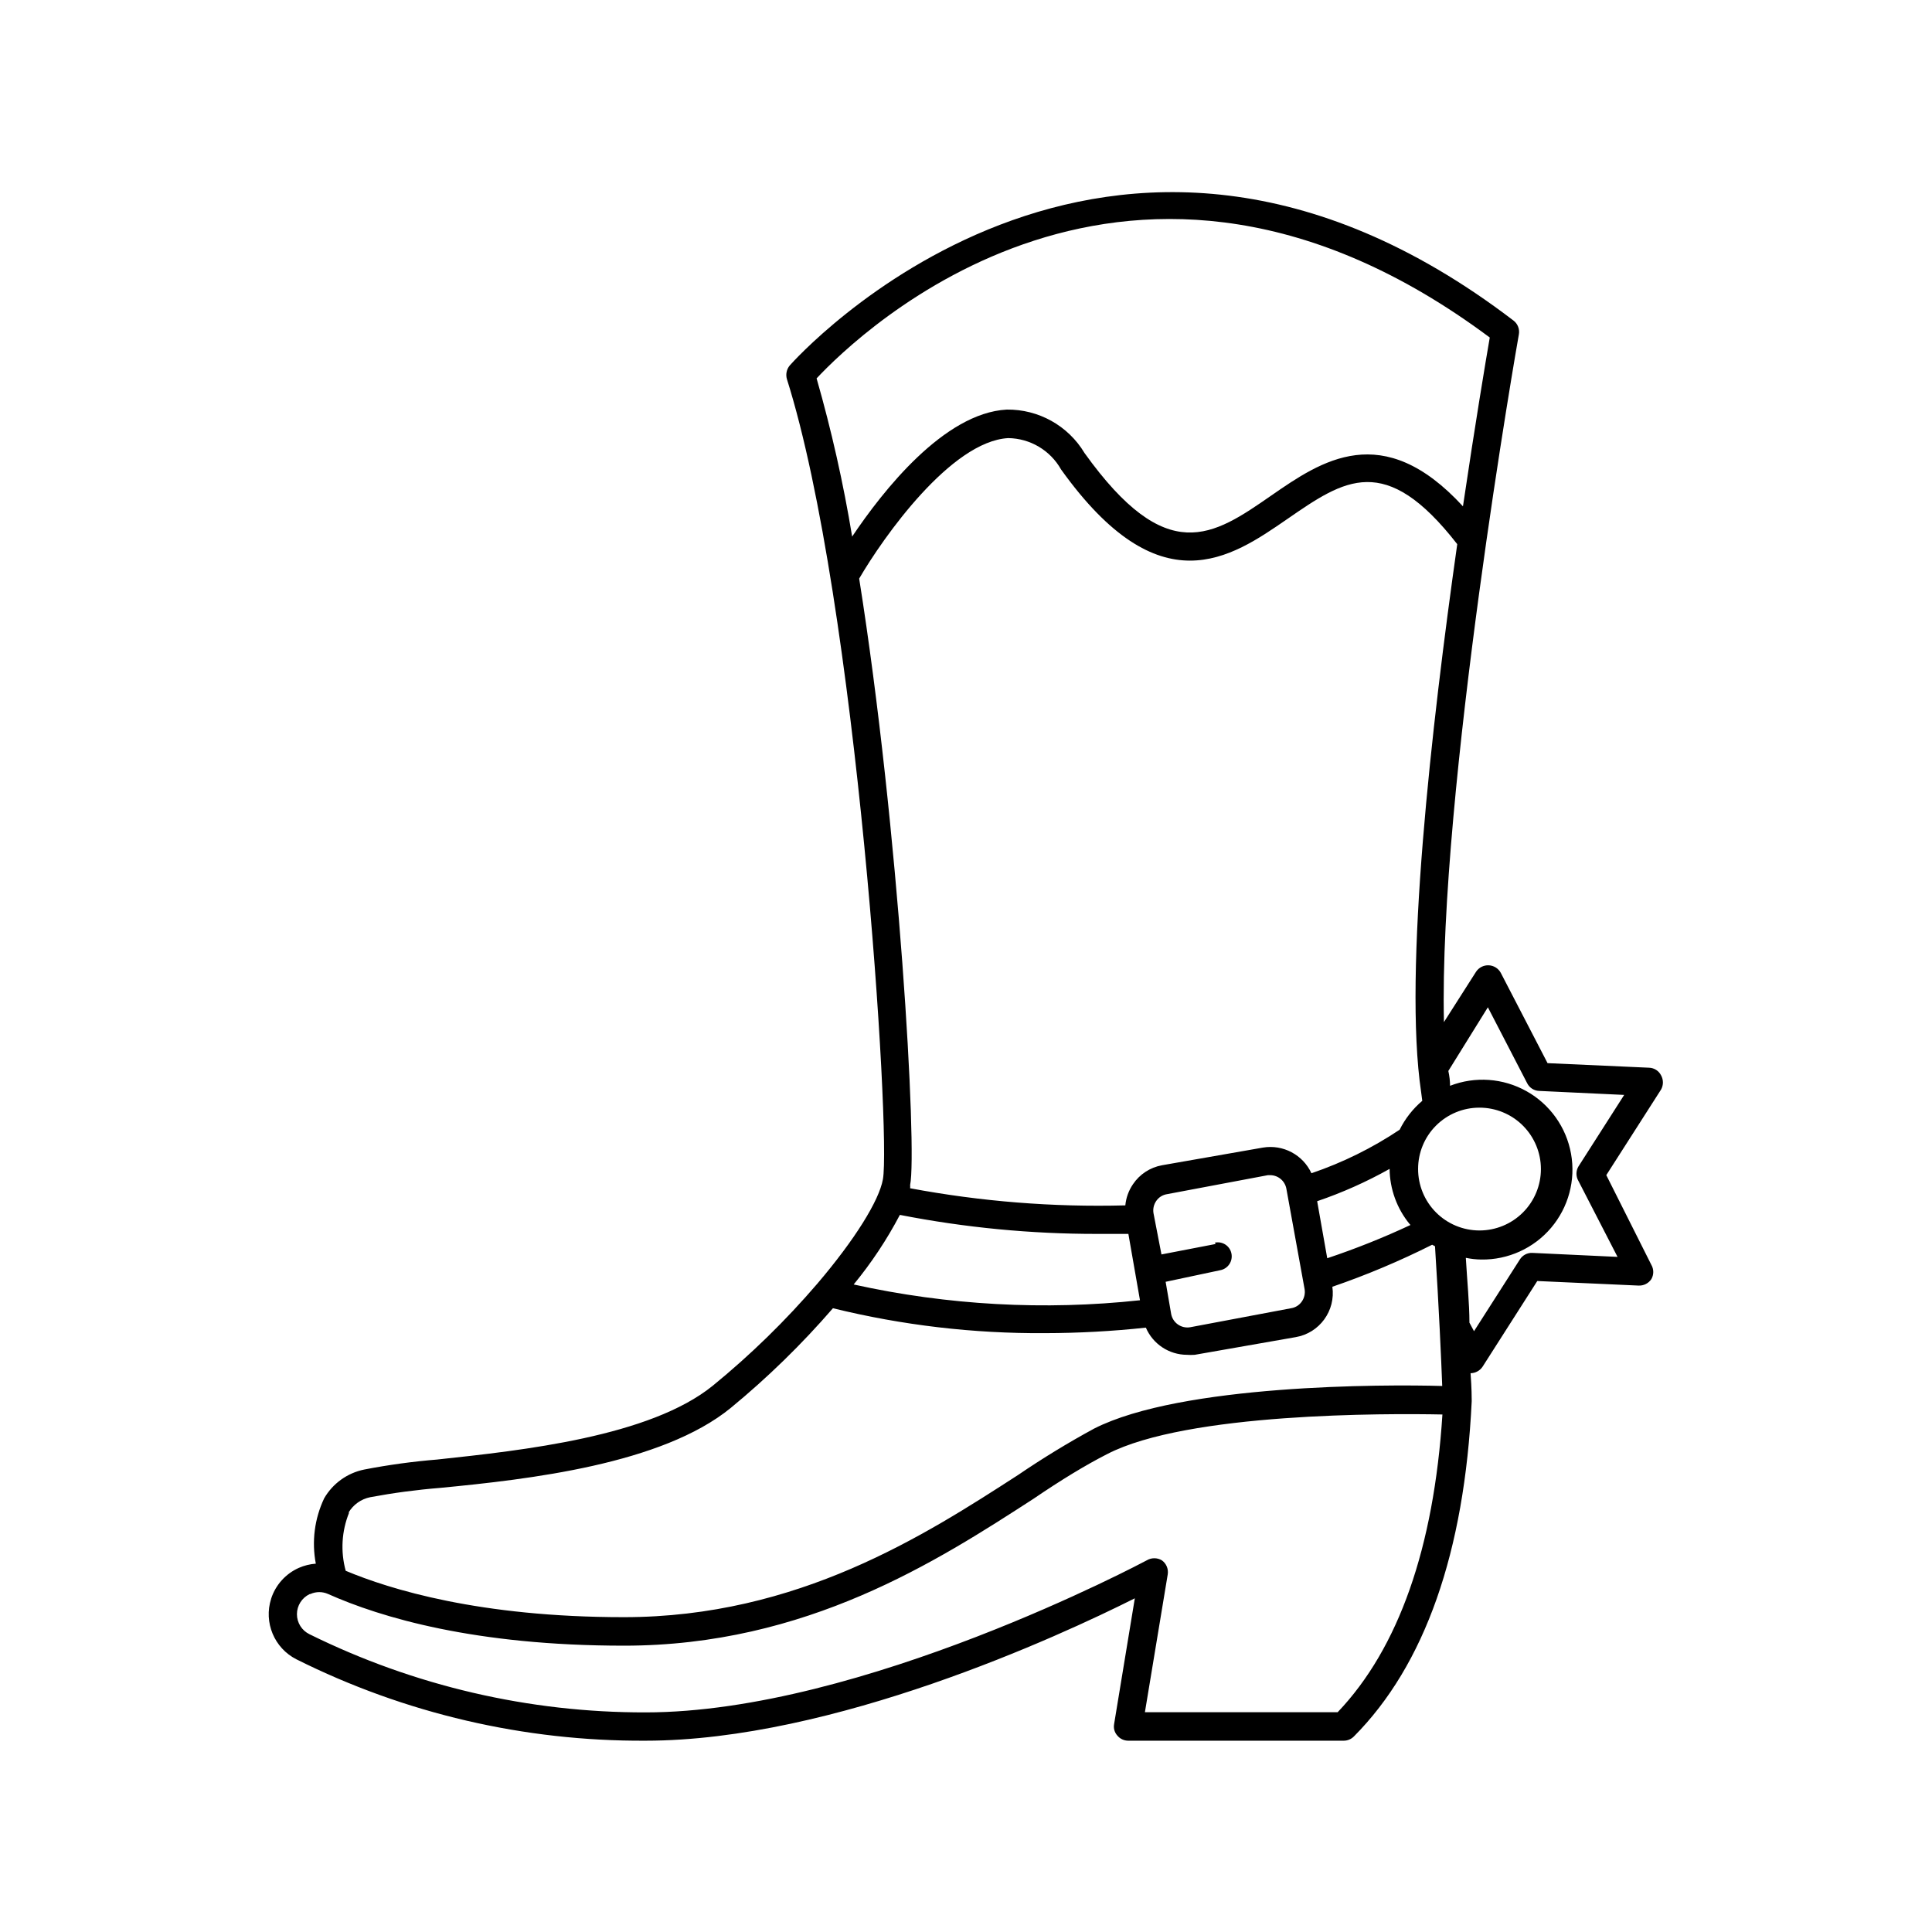 <?xml version="1.0" encoding="UTF-8"?>
<!-- Uploaded to: ICON Repo, www.iconrepo.com, Generator: ICON Repo Mixer Tools -->
<svg fill="#000000" width="800px" height="800px" version="1.1" viewBox="144 144 512 512" xmlns="http://www.w3.org/2000/svg">
 <path d="m215.86 567.67c-2.023 6.273 0.816 13.09 6.703 16.07 28.711 14.352 60.398 21.738 92.496 21.562 49.727 0 109.73-27.711 129.68-37.734l-5.492 33.352h0.004c-0.203 1.086 0.113 2.203 0.855 3.023 0.707 0.859 1.758 1.355 2.871 1.359h57.133c1 0 1.961-0.398 2.672-1.109 18.793-18.895 29.32-48.77 31.234-88.82v-0.301c0-0.504 0-3.125-0.301-7.152v-0.004c1.273-0.016 2.461-0.656 3.172-1.711l14.508-22.723 26.902 1.211 0.004-0.004c1.332 0.047 2.59-0.602 3.324-1.711 0.676-1.168 0.676-2.609 0-3.777l-11.941-23.781 14.508-22.672h0.004c0.656-1.176 0.656-2.606 0-3.777-0.609-1.203-1.828-1.977-3.176-2.016l-26.902-1.211-12.395-23.93c-0.637-1.18-1.848-1.938-3.188-2s-2.617 0.582-3.359 1.699l-8.516 13.352c-1.41-60.961 19.598-180.92 19.852-182.23v-0.004c0.254-1.395-0.289-2.812-1.414-3.676-108.07-82.578-190.94 10.93-191.8 11.887-0.844 1.008-1.125 2.371-0.758 3.629 18.59 58.844 27.609 200.27 25.441 212.05-1.008 5.691-7.508 16.07-17.332 27.609l0.004-0.004c-8.434 9.84-17.723 18.91-27.762 27.105-16.676 13.504-50.383 17.129-72.902 19.547v0.004c-6.543 0.527-13.051 1.418-19.496 2.668-4.449 0.91-8.301 3.68-10.578 7.609-2.562 5.394-3.34 11.465-2.219 17.328-1.547 0.113-3.062 0.488-4.484 1.109-3.5 1.551-6.176 4.519-7.356 8.164zm322.44-156.73 10.43 20.152v-0.004c0.609 1.203 1.828 1.977 3.176 2.016l22.52 1.059-12.141 18.992v0.004c-0.676 1.168-0.676 2.609 0 3.777l10.379 20.152-22.57-1.059h-0.004c-1.344-0.055-2.617 0.617-3.324 1.762l-12.141 18.992-1.211-2.266c0-5.039-0.605-11.082-0.957-17.18 1.344 0.281 2.711 0.434 4.082 0.453 7.117 0.105 13.906-2.977 18.512-8.402 4.609-5.426 6.547-12.629 5.289-19.633-1.254-7.004-5.578-13.082-11.781-16.566-6.207-3.488-13.645-4.016-20.281-1.445 0-1.242-0.152-2.551-0.453-3.93zm-2.266 26.598c4.32-0.012 8.473 1.695 11.531 4.742 3.062 3.051 4.789 7.195 4.793 11.516 0.004 4.32-1.711 8.469-4.766 11.523-3.059 3.055-7.203 4.769-11.523 4.766-4.324-0.004-8.465-1.727-11.516-4.789s-4.754-7.211-4.742-11.535c0-4.301 1.707-8.43 4.75-11.469 3.043-3.043 7.168-4.754 11.473-4.754zm-175.63-193.26c11.133-11.891 83.129-81.867 178.4-10.832-1.059 6.098-3.879 22.973-7.106 44.738-21.312-23.176-37.535-12.043-50.785-2.871-15.469 10.73-27.711 19.145-49.523-11.285h0.004c-4.336-7.223-12.184-11.594-20.605-11.484-16.625 0.906-32.848 21.562-40.961 33.656v-0.004c-2.328-14.141-5.477-28.137-9.422-41.918zm11.285 53.051c6.398-10.984 24.336-36.375 39.5-37.23 5.816 0.078 11.152 3.246 14.004 8.312 26.148 36.527 44.891 23.527 60.004 13.098 15.113-10.43 25.895-17.836 44.988 6.699-6.797 47.918-14.305 113.46-9.57 145.2l0.301 2.316h0.004c-2.5 2.121-4.539 4.727-5.996 7.656-7.258 4.852-15.113 8.73-23.379 11.539-2.262-4.902-7.519-7.684-12.844-6.801l-26.754 4.684c-3.144 0.566-5.93 2.383-7.707 5.039-1.133 1.664-1.828 3.59-2.016 5.594-19.117 0.504-38.234-1.016-57.031-4.535 0.027-0.285 0.027-0.574 0-0.855 1.914-9.273-2.922-94.164-13.504-160.72zm146.11 171.3c-7.18 3.359-14.547 6.305-22.066 8.816l-2.672-15.113c6.648-2.262 13.074-5.129 19.195-8.566 0.059 5.356 1.941 10.527 5.34 14.66zm-51.641 5.039-14.359 2.769-2.113-10.934c-0.188-1.148 0.082-2.324 0.754-3.273 0.66-0.949 1.68-1.586 2.82-1.762l26.754-5.039h0.605c2.098 0.012 3.894 1.512 4.281 3.578l4.836 26.648c0.188 1.148-0.082 2.328-0.754 3.277-0.66 0.949-1.68 1.586-2.824 1.762l-26.75 5.039c-2.363 0.398-4.606-1.172-5.039-3.527l-1.461-8.516 14.461-3.07c0.988-0.184 1.859-0.758 2.418-1.59 0.562-0.836 0.758-1.863 0.555-2.844-0.195-0.969-0.77-1.816-1.594-2.356-0.824-0.539-1.828-0.727-2.793-0.516zm-83.684-7.711c17.262 3.379 34.809 5.066 52.398 5.039h8.16l3.074 17.582c-25.352 2.738-50.977 1.324-75.875-4.18 4.699-5.711 8.805-11.891 12.242-18.441zm-146.11 78.898c1.25-2.113 3.34-3.594 5.746-4.082 6.133-1.145 12.32-1.969 18.539-2.469 23.477-2.266 58.746-6.246 77.031-21.211 9.746-8.02 18.797-16.852 27.055-26.398 18.383 4.516 37.25 6.731 56.176 6.602 8.938-0.016 17.867-0.5 26.754-1.461 1.867 4.356 6.141 7.184 10.883 7.203 0.688 0.051 1.375 0.051 2.062 0l26.754-4.684c6.324-1.082 10.633-7.004 9.723-13.352 9.059-3.113 17.895-6.836 26.449-11.137l0.754 0.402c1.008 15.668 1.664 30.23 1.914 37.031-15.363-0.453-69.168-0.453-92.242 11.285-6.922 3.758-13.648 7.863-20.152 12.293-24.637 15.922-58.344 37.688-104.49 37.688-38.238 0-62.07-7.406-73.707-12.293-1.398-5.102-1.078-10.52 0.906-15.418zm-10.078 21.562h0.004c1.477-0.656 3.16-0.656 4.637 0 14.008 6.246 38.996 13.703 78.441 13.703 48.367 0 83.078-22.469 108.47-38.895 7.406-5.039 13.855-8.969 19.598-11.891 21.262-10.984 74.109-10.781 88.82-10.48-2.266 35.266-11.586 61.918-27.762 78.898h-51.082l6.047-36.523c0.23-1.441-0.375-2.887-1.562-3.731-1.227-0.73-2.754-0.73-3.981 0-0.754 0.402-75.57 40.305-132.86 40.305-30.871 0.059-61.34-7.031-89.023-20.707-2.043-0.98-3.344-3.047-3.344-5.312 0-2.269 1.301-4.336 3.344-5.316z"/>
</svg>